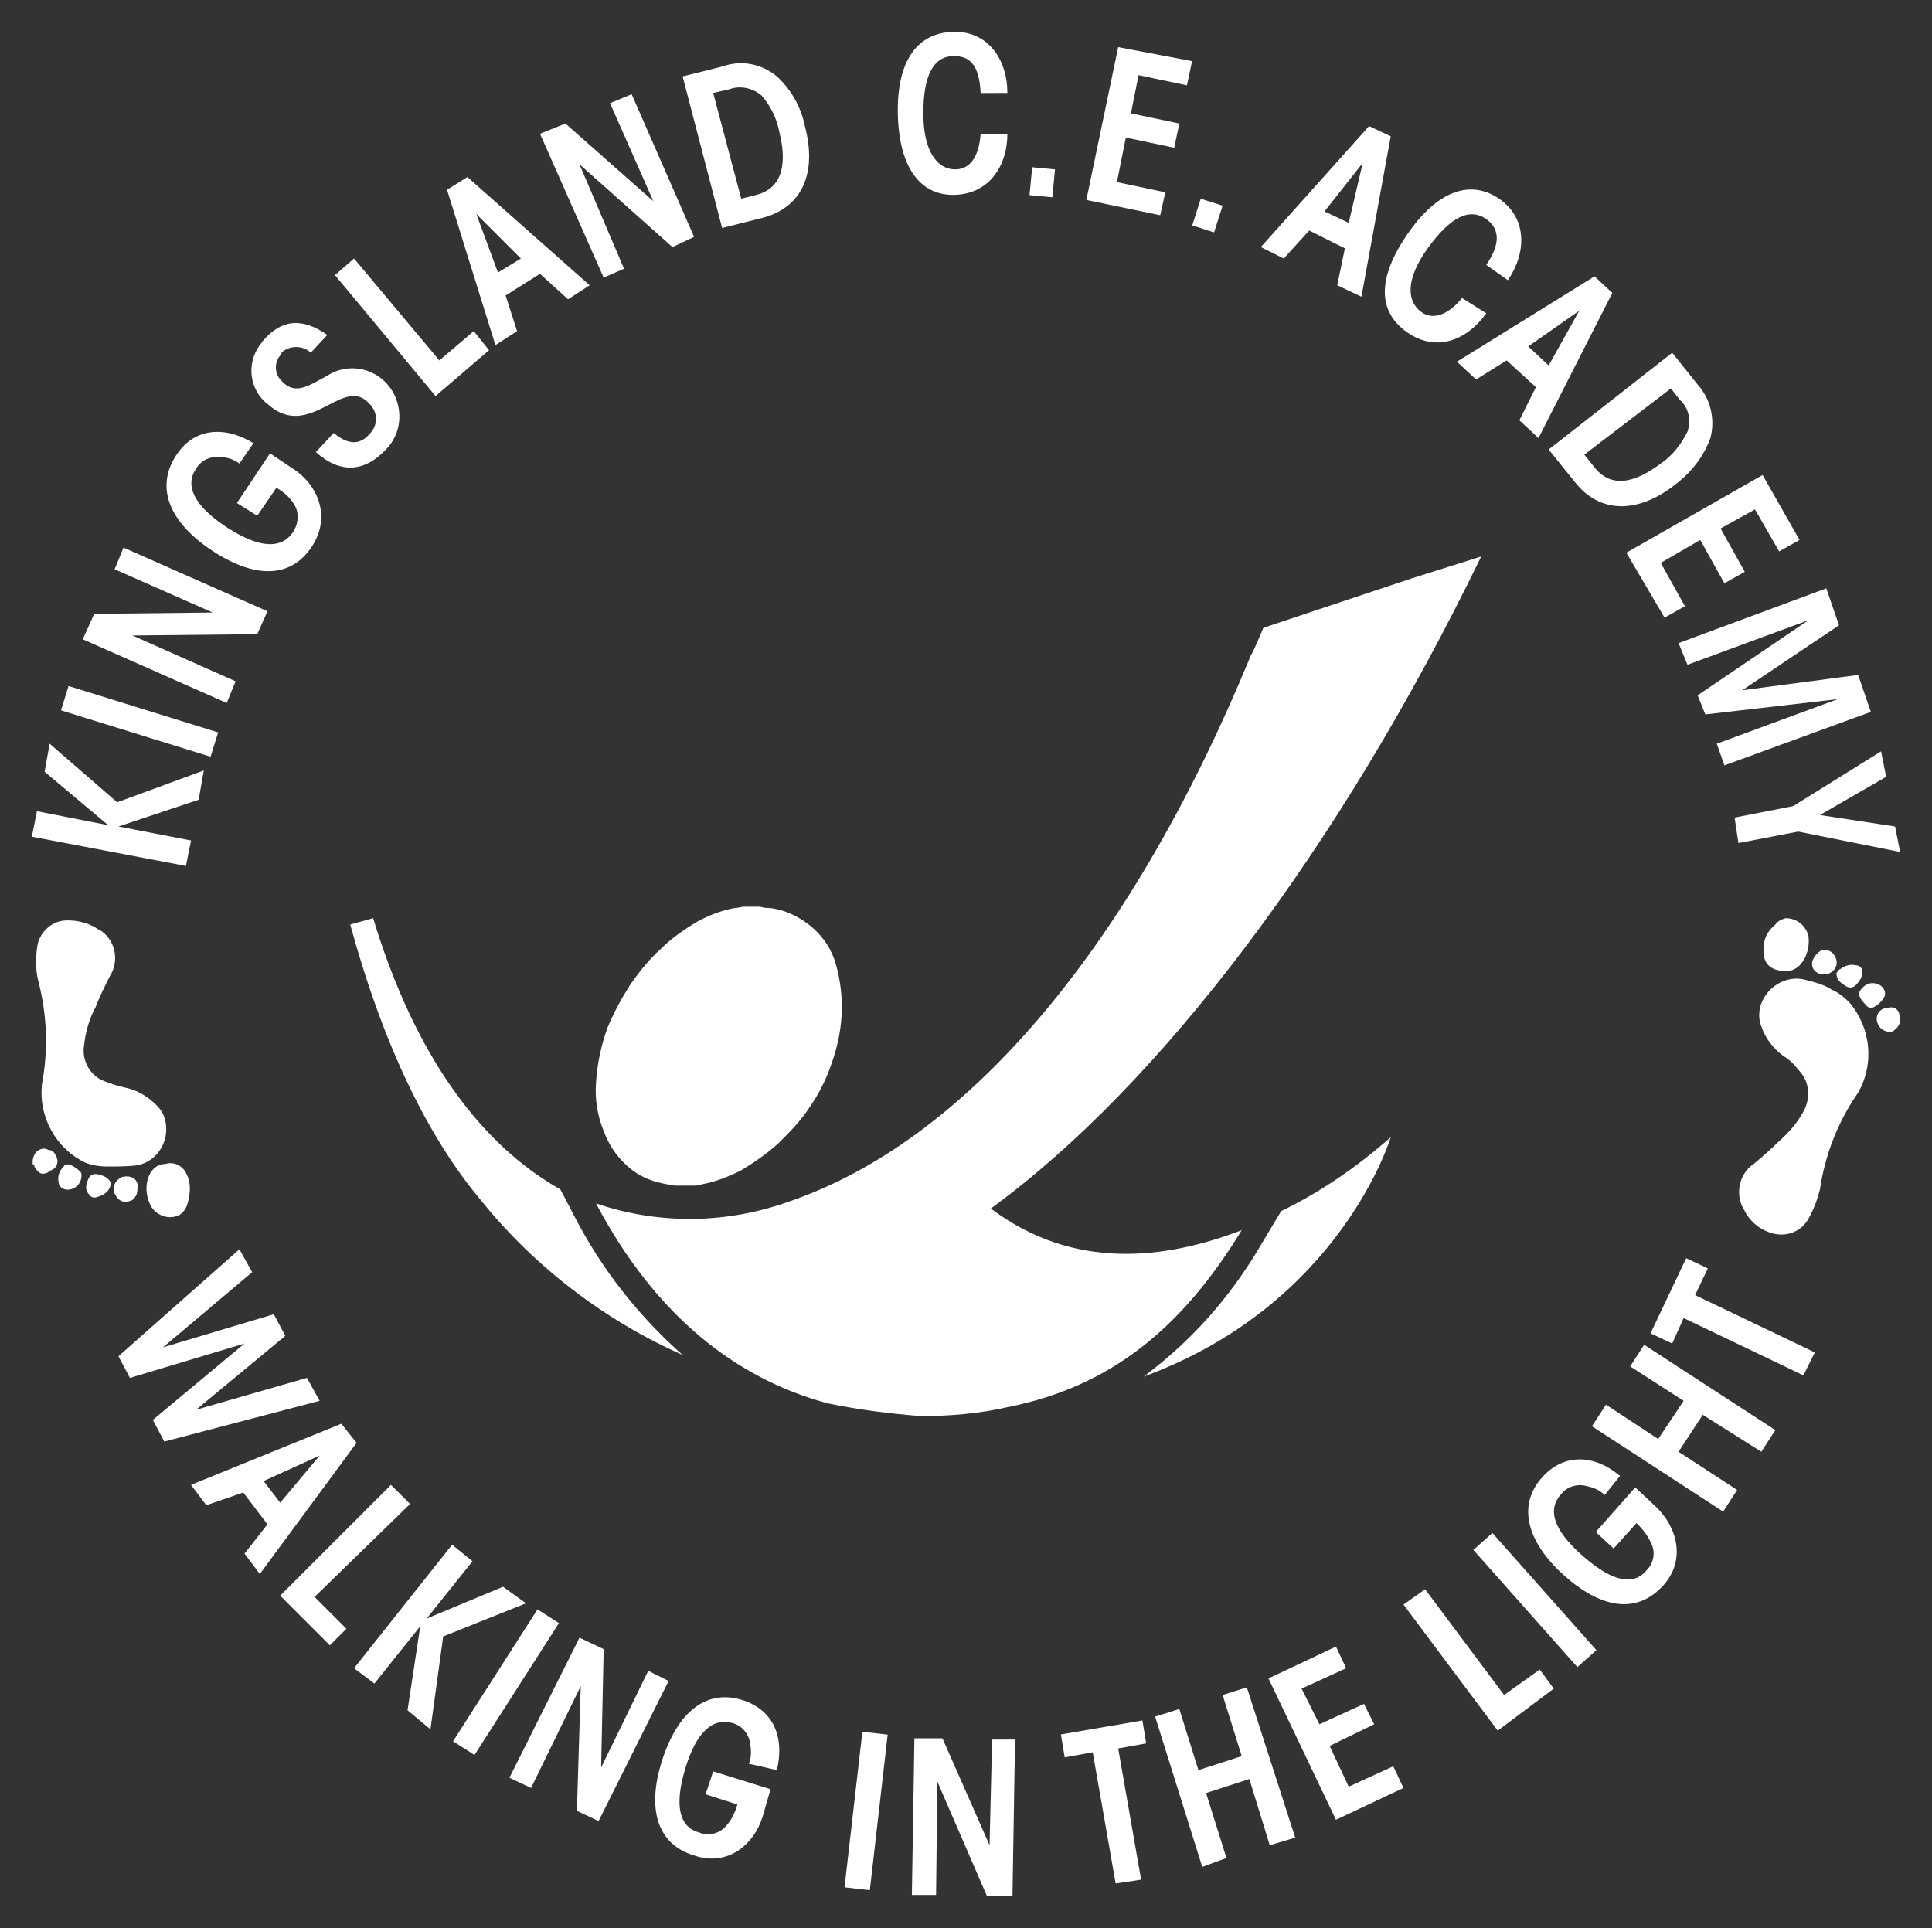 <?xml version="1.0" encoding="utf-8"?>
<!-- Generator: Adobe Illustrator 26.5.0, SVG Export Plug-In . SVG Version: 6.00 Build 0)  -->
<svg version="1.1" id="Layer_1" xmlns="http://www.w3.org/2000/svg" xmlns:xlink="http://www.w3.org/1999/xlink" x="0px" y="0px"
	 viewBox="0 0 151.7 151.4" style="enable-background:new 0 0 151.7 151.4;" xml:space="preserve">
<rect x="0" y="0" width="151.7" height="151.4" fill="#333333" stroke="none"/>
<style type="text/css">
	.st0{clip-path:url(#SVGID_00000156565207687997048140000010924242393472853411_);}
	.st1{clip-path:url(#SVGID_00000142868820897764130390000003244655089259966606_);}
	.st2{fill:#FFFFFF;}
	.st3{clip-path:url(#SVGID_00000057123100889909402280000015869550069077697698_);}
	.st4{clip-path:url(#SVGID_00000021113402490253791150000003524866163013312656_);}
</style>
<g>
	<g id="white-logo">
		<g>
			<g>
				<defs>
					<rect id="SVGID_1_" x="2.5" y="2.5" width="146.7" height="146.4"/>
				</defs>
				<clipPath id="SVGID_00000171698652682679067560000012977791386637177017_">
					<use xlink:href="#SVGID_1_"  style="overflow:visible;"/>
				</clipPath>
				<g style="clip-path:url(#SVGID_00000171698652682679067560000012977791386637177017_);">
					<g>
						<g>
							<defs>
								<rect id="SVGID_00000124154254725406008460000007253207049320497066_" x="2.5" y="2.5" width="146.7" height="146.4"/>
							</defs>
							<clipPath id="SVGID_00000139997922242610054610000005458292207852953012_">
								<use xlink:href="#SVGID_00000124154254725406008460000007253207049320497066_"  style="overflow:visible;"/>
							</clipPath>
							<g style="clip-path:url(#SVGID_00000139997922242610054610000005458292207852953012_);">
								<path class="st2" d="M141.6,76.9c-1.5-0.3-3,0.7-3.4,2.2c-0.1,0.5-0.1,1,0.1,1.5c0.3,0.9,0.9,1.7,1.7,2.3
									c0.5,0.3,0.9,0.7,1.2,1.1c0.9,0.9,1,2.2,0.4,3.3c-0.5,0.9-1.2,1.7-2,2.4c-0.6,0.6-1.3,1.2-1.9,1.7c-1.2,0.8-1.5,2.5-0.7,3.7
									c0,0.1,0.1,0.1,0.1,0.2c0.5,0.8,1.3,1.4,2.3,1.6c1.1,0.2,2.1-0.3,2.6-1.2c0.4-0.7,0.7-1.5,0.9-2.3c0.4-2.7,1.4-5.3,3-7.6
									c1.3-2.3,1-5.1-0.7-7.1c-0.4-0.4-0.9-0.8-1.4-1C143.2,77.3,142.4,77.1,141.6,76.9"/>
								<path class="st2" d="M138.5,74.3c0,0.2,0,0.4,0,0.6c0,0.7,0.5,1.2,1.2,1.3c0.6,0.2,1.3,0,1.7-0.5c0.5-0.6,0.7-1.4,0.6-2.2
									c-0.2-0.8-0.9-1.4-1.8-1.4c-0.3,0.1-0.6,0.2-0.8,0.5C138.8,73.1,138.5,73.7,138.5,74.3"/>
								<path class="st2" d="M142.3,75.5c-0.1,0.5,0.2,0.9,0.7,1c0.2,0,0.3,0,0.5,0c0.5-0.2,0.8-0.6,0.7-1.1
									c-0.1-0.4-0.4-0.8-0.9-0.8c-0.1,0-0.3,0-0.4,0.1C142.6,74.9,142.4,75.2,142.3,75.5"/>
								<path class="st2" d="M147,77.2c-0.4,0-0.8,0.3-1,0.7c0,0.1,0,0.2,0,0.3c0.1,0.3,0.3,0.5,0.5,0.7c0.1,0.2,0.4,0.3,0.6,0.2
									c0.4-0.2,0.7-0.5,0.9-0.9C148.1,77.7,147.7,77.2,147,77.2"/>
								<path class="st2" d="M149.2,79.9c0-0.1-0.1-0.3-0.1-0.4c-0.1-0.2-0.3-0.4-0.6-0.4c-0.2,0-0.4,0.1-0.6,0.1
									c-0.5,0.2-0.7,0.8-0.4,1.3c0.2,0.4,0.7,0.6,1.1,0.5c0.3-0.2,0.6-0.5,0.6-0.9C149.2,80.1,149.2,80,149.2,79.9L149.2,79.9"/>
								<path class="st2" d="M144.2,76.4c0,0.3,0.1,0.6,0.4,0.8c0.5,0.4,0.9,0.6,1.4-0.2c0.2-0.2,0.2-0.5,0.2-0.8
									c0-0.2-0.2-0.4-0.5-0.4c-0.4-0.1-0.8,0-1.2,0.3C144.4,76.1,144.3,76.3,144.2,76.4"/>
								<path class="st2" d="M10.8,91.5c1.5-0.3,2.5-1.8,2.2-3.4c-0.1-0.5-0.3-0.9-0.7-1.3c-0.7-0.7-1.5-1.2-2.5-1.4
									c-0.5-0.1-1.1-0.3-1.6-0.5c-1.1-0.4-1.8-1.6-1.6-2.8c0.1-1,0.4-2.1,0.9-3c0.3-0.8,0.7-1.6,1.1-2.4c0.8-1.2,0.5-2.9-0.8-3.7
									c-0.1,0-0.2-0.1-0.2-0.1c-0.8-0.5-1.8-0.7-2.7-0.6c-1.1,0.2-1.9,1.1-2,2.2C2.8,75.3,2.8,76.2,3,77c0.7,2.7,0.8,5.4,0.3,8.1
									c-0.3,2.6,1.1,5.1,3.4,6.2c0.5,0.2,1.1,0.3,1.7,0.3C9.3,91.6,10.1,91.6,10.8,91.5"/>
								<path class="st2" d="M14.8,92.6c0-0.1-0.1-0.3-0.2-0.5c-0.3-0.6-1-0.9-1.6-0.7c-0.7,0-1.2,0.5-1.4,1.2s-0.1,1.5,0.3,2.2
									c0.5,0.7,1.4,1,2.2,0.6c0.3-0.2,0.5-0.5,0.6-0.8C14.9,93.9,15,93.2,14.8,92.6"/>
								<path class="st2" d="M10.8,93c-0.1-0.5-0.6-0.7-1.1-0.6c-0.1,0-0.3,0.1-0.4,0.2c-0.4,0.3-0.5,0.9-0.2,1.3
									c0.2,0.4,0.7,0.6,1.1,0.4c0.1,0,0.3-0.1,0.4-0.3C10.8,93.8,10.8,93.4,10.8,93"/>
								<path class="st2" d="M5.8,93.3c0.4-0.2,0.6-0.6,0.6-1c0-0.1,0-0.2-0.1-0.3c-0.2-0.2-0.5-0.4-0.7-0.5S5.1,91.4,5,91.6
									c-0.3,0.3-0.5,0.7-0.4,1.2C4.6,93.3,5.2,93.6,5.8,93.3"/>
								<path class="st2" d="M2.7,91.6C2.8,91.8,2.9,91.9,3,92c0.2,0.2,0.4,0.2,0.7,0.1C3.8,92,4,91.9,4.2,91.8
									c0.4-0.3,0.4-0.8,0.1-1.2c-0.1-0.2-0.3-0.3-0.5-0.3c-0.3-0.2-0.7-0.1-1,0.2c-0.2,0.3-0.3,0.7-0.2,1
									C2.7,91.4,2.7,91.5,2.7,91.6L2.7,91.6"/>
								<path class="st2" d="M8.7,92.9c-0.1-0.3-0.4-0.5-0.7-0.6c-0.6-0.2-1-0.2-1.2,0.7c-0.1,0.3,0,0.6,0.2,0.8
									C7.1,94,7.4,94.1,7.6,94c0.4-0.1,0.8-0.3,1-0.7C8.6,93.3,8.7,93.1,8.7,92.9"/>
								<path class="st2" d="M109.2,89.3c0,0-3.9,13.1-19.4,18.8l0.9-0.7c3.4-2.7,6.2-6,8.4-9.8l1.5-2.5
									C103.7,93.6,106.6,91.6,109.2,89.3"/>
								<path class="st2" d="M65,110.2c2.4,0.5,4.8,0.8,7.3,1c2.3,0,4.6-0.2,6.8-0.7c8.1-1.6,13.7-6.2,18.4-13.9
									c-6,2.3-13.2,3.2-19.7-1.7c13.3-9.7,27.4-28.3,38.5-51.2l-5.4,1.7l-11.7,3.9c-0.4,0.9-0.7,1.7-1,2.2
									c-9.8,23.8-22.8,38.2-36.1,42.8c-4.9,1.8-10.3,1.9-15.3,0.2C51.5,103.4,57.9,108.3,65,110.2 M27.5,72.6
									c2.6,9.5,6.1,16.7,10.3,21.7c4.2,5.2,9.7,9.4,15.8,12.1c-3.5-3.1-6.4-6.8-8.5-10.9L44,93.4C37.8,89.9,32.6,83,29.3,72.1
									L27.5,72.6z M65.3,83.5c0.5-1.4,0.8-2.9,0.8-4.4c0-1.3-0.2-2.6-0.6-3.8c-0.4-1.1-1.1-2-2-2.7s-2-1.2-3.1-1.3
									c-0.2,0-0.4,0-0.7-0.1h-0.6c-0.2,0-0.4,0-0.7,0c-0.2,0-0.4,0.1-0.7,0.1c-1.1,0.2-2.1,0.6-3,1.1c-1,0.6-2,1.3-2.8,2.1
									c-0.9,0.8-1.7,1.8-2.4,2.8c-0.7,1.1-1.3,2.2-1.8,3.4c-0.5,1.4-0.8,2.8-0.9,4.3c-0.1,1.3,0.1,2.6,0.6,3.8
									c0.4,1.1,1,2,1.9,2.8s1.9,1.2,3.1,1.4c0.2,0,0.4,0.1,0.6,0.1c0.2,0,0.4,0,0.7,0s0.4,0,0.7,0s0.4,0,0.7-0.1
									c1.1-0.2,2.1-0.6,3.1-1.1c1-0.6,2-1.3,2.9-2.1c0.9-0.9,1.8-1.8,2.5-2.9C64.3,85.9,64.9,84.7,65.3,83.5"/>
								<polygon class="st2" points="2.5,65.7 2.9,63.7 8.5,64.8 3.5,60.6 3.9,58.4 9.2,63 16,60.5 15.6,62.8 9.3,64.9 15,66 
									14.6,68 								"/>
								
									<rect x="10" y="50.5" transform="matrix(0.296 -0.955 0.955 0.296 -46.398 50.383)" class="st2" width="2" height="12.3"/>
								<polygon class="st2" points="16.7,48.1 9,44.7 9.7,43 21,48 20.2,49.8 10.4,49.9 18.5,53.5 17.8,55.2 6.5,50.2 7.4,48.2 
																	"/>
								<path class="st2" d="M18.8,36.4c-0.4-0.3-0.9-0.5-1.5-0.5c-0.7-0.1-1.5,0.2-1.9,0.9c-0.9,1.3-0.2,2.9,2.4,4.6
									s4.3,1.7,5.2,0.4c0.4-0.6,0.5-1.4,0.2-2s-0.8-1.1-1.5-1.5l-1.5,2.2l-1.6-1l2.6-3.9l1.8,1.2c2,1.3,3,3.8,1.5,6.1
									c-1.7,2.6-4.6,2.5-7.9,0.3s-4.4-4.9-2.8-7.4c1.4-2.2,3.8-2.4,6.1-1L18.8,36.4z"/>
								<path class="st2" d="M26.2,34c1.2,1,2.1,0.9,2.8,0.1c0.7-0.7,0.7-1.7,0-2.4c-0.1-0.1-0.1-0.1-0.2-0.2
									c-1-0.9-2.2-0.1-3.4,0.5c-1.2,0.6-2.7,1.2-4.3-0.2c-1.5-1.1-1.8-3.2-0.7-4.7c0.1-0.1,0.2-0.3,0.3-0.4c1.4-1.6,3-1.8,5-0.4
									l-1.3,1.4c-0.6-0.6-1.7-0.6-2.3,0c0,0,0,0,0,0.1c-0.6,0.6-0.6,1.6,0.1,2.2l0.1,0.1c1,0.9,2.1,0.1,3.4-0.6
									c1.7-1.1,4-0.6,5.1,1.2c0.9,1.5,0.7,3.4-0.5,4.6c-1.7,1.8-3.6,1.9-5.5,0.2L26.2,34z"/>
								<polygon class="st2" points="26.3,21.6 27.8,20.3 34.5,28.3 37.2,26 38.4,27.5 34.2,31.1 								"/>
								<path class="st2" d="M37.4,16.8l1.7,4.6l1.8-1.1L37.4,16.8z M40.6,26l-1.7,1.1l-3.8-12.2l1.6-1l9.6,8.5l-1.7,1.1l-2.2-2
									l-2.7,1.7L40.6,26z"/>
								<polygon class="st2" points="51.3,15.8 47.9,8.1 49.6,7.4 54.5,18.6 52.8,19.4 45.5,12.9 49,21.1 47.4,21.8 42.4,10.5 
									44.4,9.7 								"/>
							</g>
						</g>
					</g>
					<g>
						<g>
							<defs>
								<rect id="SVGID_00000160880799932591024160000008759586136997128364_" x="2.5" y="2.5" width="146.7" height="146.4"/>
							</defs>
							<clipPath id="SVGID_00000045611706945457898910000011892100374546417318_">
								<use xlink:href="#SVGID_00000160880799932591024160000008759586136997128364_"  style="overflow:visible;"/>
							</clipPath>
							<g style="clip-path:url(#SVGID_00000045611706945457898910000011892100374546417318_);">
								<path class="st2" d="M58.2,15.6l1.2-0.3c2.3-0.6,2.3-2.9,1.8-4.9c-0.2-1.1-0.7-2.1-1.4-2.9c-0.7-0.6-1.7-0.8-2.5-0.5L56,7.3
									L58.2,15.6z M53.6,6l3.2-0.8C58.2,4.7,59.8,5,61,6c1.1,1,1.9,2.4,2.2,3.9c1,3.8-0.3,6.4-3.3,7.2l-3.2,0.8L53.6,6z"/>
								<path class="st2" d="M79.1,10.5c0,2.5-1.4,4.7-4.1,4.8s-4.4-2.1-4.5-6.3s1.5-6.4,4.3-6.5s4.3,2.2,4.3,4.8H77
									c-0.1-2-0.7-2.9-2.1-2.9c-1.6,0-2.4,1.5-2.4,4.5s1.1,4.4,2.5,4.4s1.9-1.4,2-2.8L79.1,10.5z"/>
							</g>
						</g>
					</g>
					<g>
						<g>
							<defs>
								<rect id="SVGID_00000069384343266160912860000003309480518855583379_" x="2.5" y="2.5" width="146.7" height="146.4"/>
							</defs>
							<clipPath id="SVGID_00000163764747646960334650000018042478830410011040_">
								<use xlink:href="#SVGID_00000069384343266160912860000003309480518855583379_"  style="overflow:visible;"/>
							</clipPath>
							<g style="clip-path:url(#SVGID_00000163764747646960334650000018042478830410011040_);">
								
									<rect x="80.7" y="13.4" transform="matrix(9.567321e-02 -0.995 0.995 9.567321e-02 59.783 94.334)" class="st2" width="2.2" height="1.8"/>
								<polygon class="st2" points="87.8,3.7 93.6,4.8 93.2,6.7 89.4,5.9 88.8,8.9 92.6,9.7 92.2,11.6 88.4,10.8 87.7,14.3 
									91.5,15.1 91.1,16.9 85.3,15.7 								"/>
								
									<rect x="93.7" y="16" transform="matrix(0.304 -0.953 0.953 0.304 49.881 102.132)" class="st2" width="2.2" height="1.8"/>
								<path class="st2" d="M107,12.8l-3,3.8l1.9,0.9L107,12.8z M100.8,20.3L99,19.4l8.5-9.5l1.7,0.8l-2.3,12.6l-1.9-0.9l0.6-2.9
									l-2.8-1.4L100.8,20.3z"/>
								<path class="st2" d="M116.7,24.6c-1.5,2.1-3.9,3.1-6.2,1.5s-2.4-4.2,0-7.7s5-4.3,7.2-2.8s2.2,4.2,0.7,6.4l-1.7-1.2
									c1.1-1.6,1.1-2.8,0-3.6c-1.3-0.9-2.8-0.2-4.6,2.3s-1.6,4.2-0.5,5s2.4-0.1,3.2-1.1L116.7,24.6z"/>
								<path class="st2" d="M124,24.4l-4,2.8l1.6,1.5L124,24.4z M115.9,29.8l-1.5-1.4l10.8-6.7l1.4,1.3l-5.8,11.4l-1.5-1.4l1.3-2.6
									l-2.3-2.1L115.9,29.8z"/>
								<path class="st2" d="M124.4,35.7l0.8,1c1.5,1.9,3.6,0.9,5.2-0.3c0.9-0.6,1.6-1.5,2.1-2.5c0.3-0.9,0.1-1.9-0.6-2.5l-0.7-0.9
									L124.4,35.7z M131.3,27.7l2,2.5c1,1.1,1.4,2.7,1,4.2c-0.5,1.4-1.5,2.7-2.7,3.6c-3,2.4-6,2.3-7.9-0.1l-2.1-2.6L131.3,27.7z"
									/>
								<polygon class="st2" points="138.4,37.3 141.3,42.4 139.7,43.3 137.8,40 135.1,41.5 137,44.9 135.4,45.8 133.5,42.4 
									130.4,44.2 132.3,47.6 130.7,48.5 127.7,43.4 								"/>
								<polygon class="st2" points="131.8,50.5 143.4,46.2 144.4,49.1 136.8,54.2 145.9,53 146.9,55.9 135.4,60.1 134.8,58.4 
									144.3,54.9 133.9,56.1 133.3,54.6 142,48.7 132.5,52.2 								"/>
								<polygon class="st2" points="140.8,63.3 147.7,59 148.1,61 142.9,64 148.8,64.9 149.2,66.9 141.2,65.3 136.5,66.2 
									136.2,64.2 								"/>
								<polygon class="st2" points="18.8,98.1 19.8,99.9 12.8,105.8 21.5,103.2 22.4,104.9 15.4,110.7 24.1,108.2 25.1,110 
									12.9,113.2 12,111.5 19.2,105.5 10.2,108.2 9.3,106.5 								"/>
								<path class="st2" d="M25.1,114.3l-4.4,2L22,118L25.1,114.3z M16.2,118.2l-1.2-1.6l11.8-4.8l1.2,1.5l-7.6,10.3l-1.2-1.6
									l1.8-2.3l-1.9-2.5L16.2,118.2z"/>
								<polygon class="st2" points="30.7,116.6 32.2,118.1 24.7,125.4 27.2,127.9 25.9,129.2 22,125.3 								"/>
								<polygon class="st2" points="35.5,121.3 37.1,122.6 33.5,127.1 39.5,124.6 41.3,125.9 34.8,128.5 33.8,135.8 32,134.3 
									33,127.7 29.4,132.2 27.8,131 								"/>
								
									<rect x="33.6" y="131.1" transform="matrix(0.539 -0.842 0.842 0.539 -92.924 94.363)" class="st2" width="12.3" height="2"/>
								<polygon class="st2" points="47.2,138.8 50.9,131.2 52.5,132 47,143 45.3,142.2 45.6,132.4 41.7,140.4 40,139.6 45.5,128.6 
									47.4,129.5 								"/>
								<path class="st2" d="M58.8,138.5c0.2-0.5,0.2-1,0.1-1.6c-0.1-0.7-0.6-1.4-1.4-1.6c-1.5-0.4-2.8,0.6-3.7,3.6s-0.4,4.6,1.1,5
									c0.7,0.3,1.5,0.1,2-0.4s0.8-1.1,1-1.8l-2.5-0.8l0.6-1.8l4.5,1.4l-0.6,2.1c-0.7,2.3-2.8,4-5.4,3.1c-3-0.9-3.7-3.8-2.5-7.5
									s3.4-5.6,6.3-4.7c2.5,0.8,3.3,3,2.7,5.5L58.8,138.5z"/>
								
									<rect x="61.9" y="141.2" transform="matrix(0.114 -0.993 0.993 0.114 -80.956 193.57)" class="st2" width="12.3" height="2"/>
								<polygon class="st2" points="77.7,144.9 77.9,136.6 79.7,136.6 79.5,148.9 77.5,148.9 73.6,139.9 73.5,148.8 71.6,148.8 
									71.8,136.5 74,136.5 								"/>
								<polygon class="st2" points="85.8,137.6 83.6,138 83.3,136.2 89.7,135.1 90,136.9 87.8,137.3 89.6,147.6 87.6,147.9 
																	"/>
								<polygon class="st2" points="94.4,146.6 90.7,134.8 92.6,134.2 94.1,139 97.5,137.9 96,133.1 97.9,132.5 101.7,144.3 
									99.7,144.9 98.1,139.7 94.7,140.8 96.3,145.9 								"/>
								<polygon class="st2" points="99.6,131.8 104.9,129.3 105.7,131 102.2,132.6 103.6,135.4 107.1,133.8 107.9,135.4 
									104.4,137.1 105.9,140.3 109.4,138.7 110.2,140.4 104.9,142.9 								"/>
								<polygon class="st2" points="110.2,126 111.9,124.8 118.1,133.1 120.9,131.1 122,132.6 117.6,135.9 								"/>
								
									<rect x="119.5" y="119.5" transform="matrix(0.748 -0.664 0.664 0.748 -53.047 111.67)" class="st2" width="2" height="12.3"/>
								<path class="st2" d="M126,117.4c-0.4-0.4-0.9-0.6-1.4-0.7c-0.7-0.2-1.5,0-2,0.6c-1.1,1.2-0.7,2.8,1.7,4.9s4,2.3,5,1.1
									c0.5-0.5,0.7-1.3,0.4-2s-0.7-1.2-1.2-1.7l-1.8,2l-1.4-1.3l3.1-3.5l1.6,1.5c1.7,1.6,2.4,4.2,0.6,6.2
									c-2.1,2.3-4.9,1.8-7.8-0.8s-3.7-5.5-1.7-7.7c1.7-1.9,4.1-1.8,6.1-0.1L126,117.4z"/>
								<polygon class="st2" points="135.3,118.7 125,112 126.1,110.3 130.2,113 132.2,110 128,107.3 129.1,105.6 139.4,112.3 
									138.3,114 133.7,111.1 131.8,114 136.4,117 								"/>
								<polygon class="st2" points="132.2,103.5 131.3,105.5 129.6,104.7 132.4,98.8 134.1,99.6 133.1,101.7 142.5,106.2 
									141.6,108 								"/>
							</g>
						</g>
					</g>
				</g>
			</g>
		</g>
	</g>
</g>
</svg>
